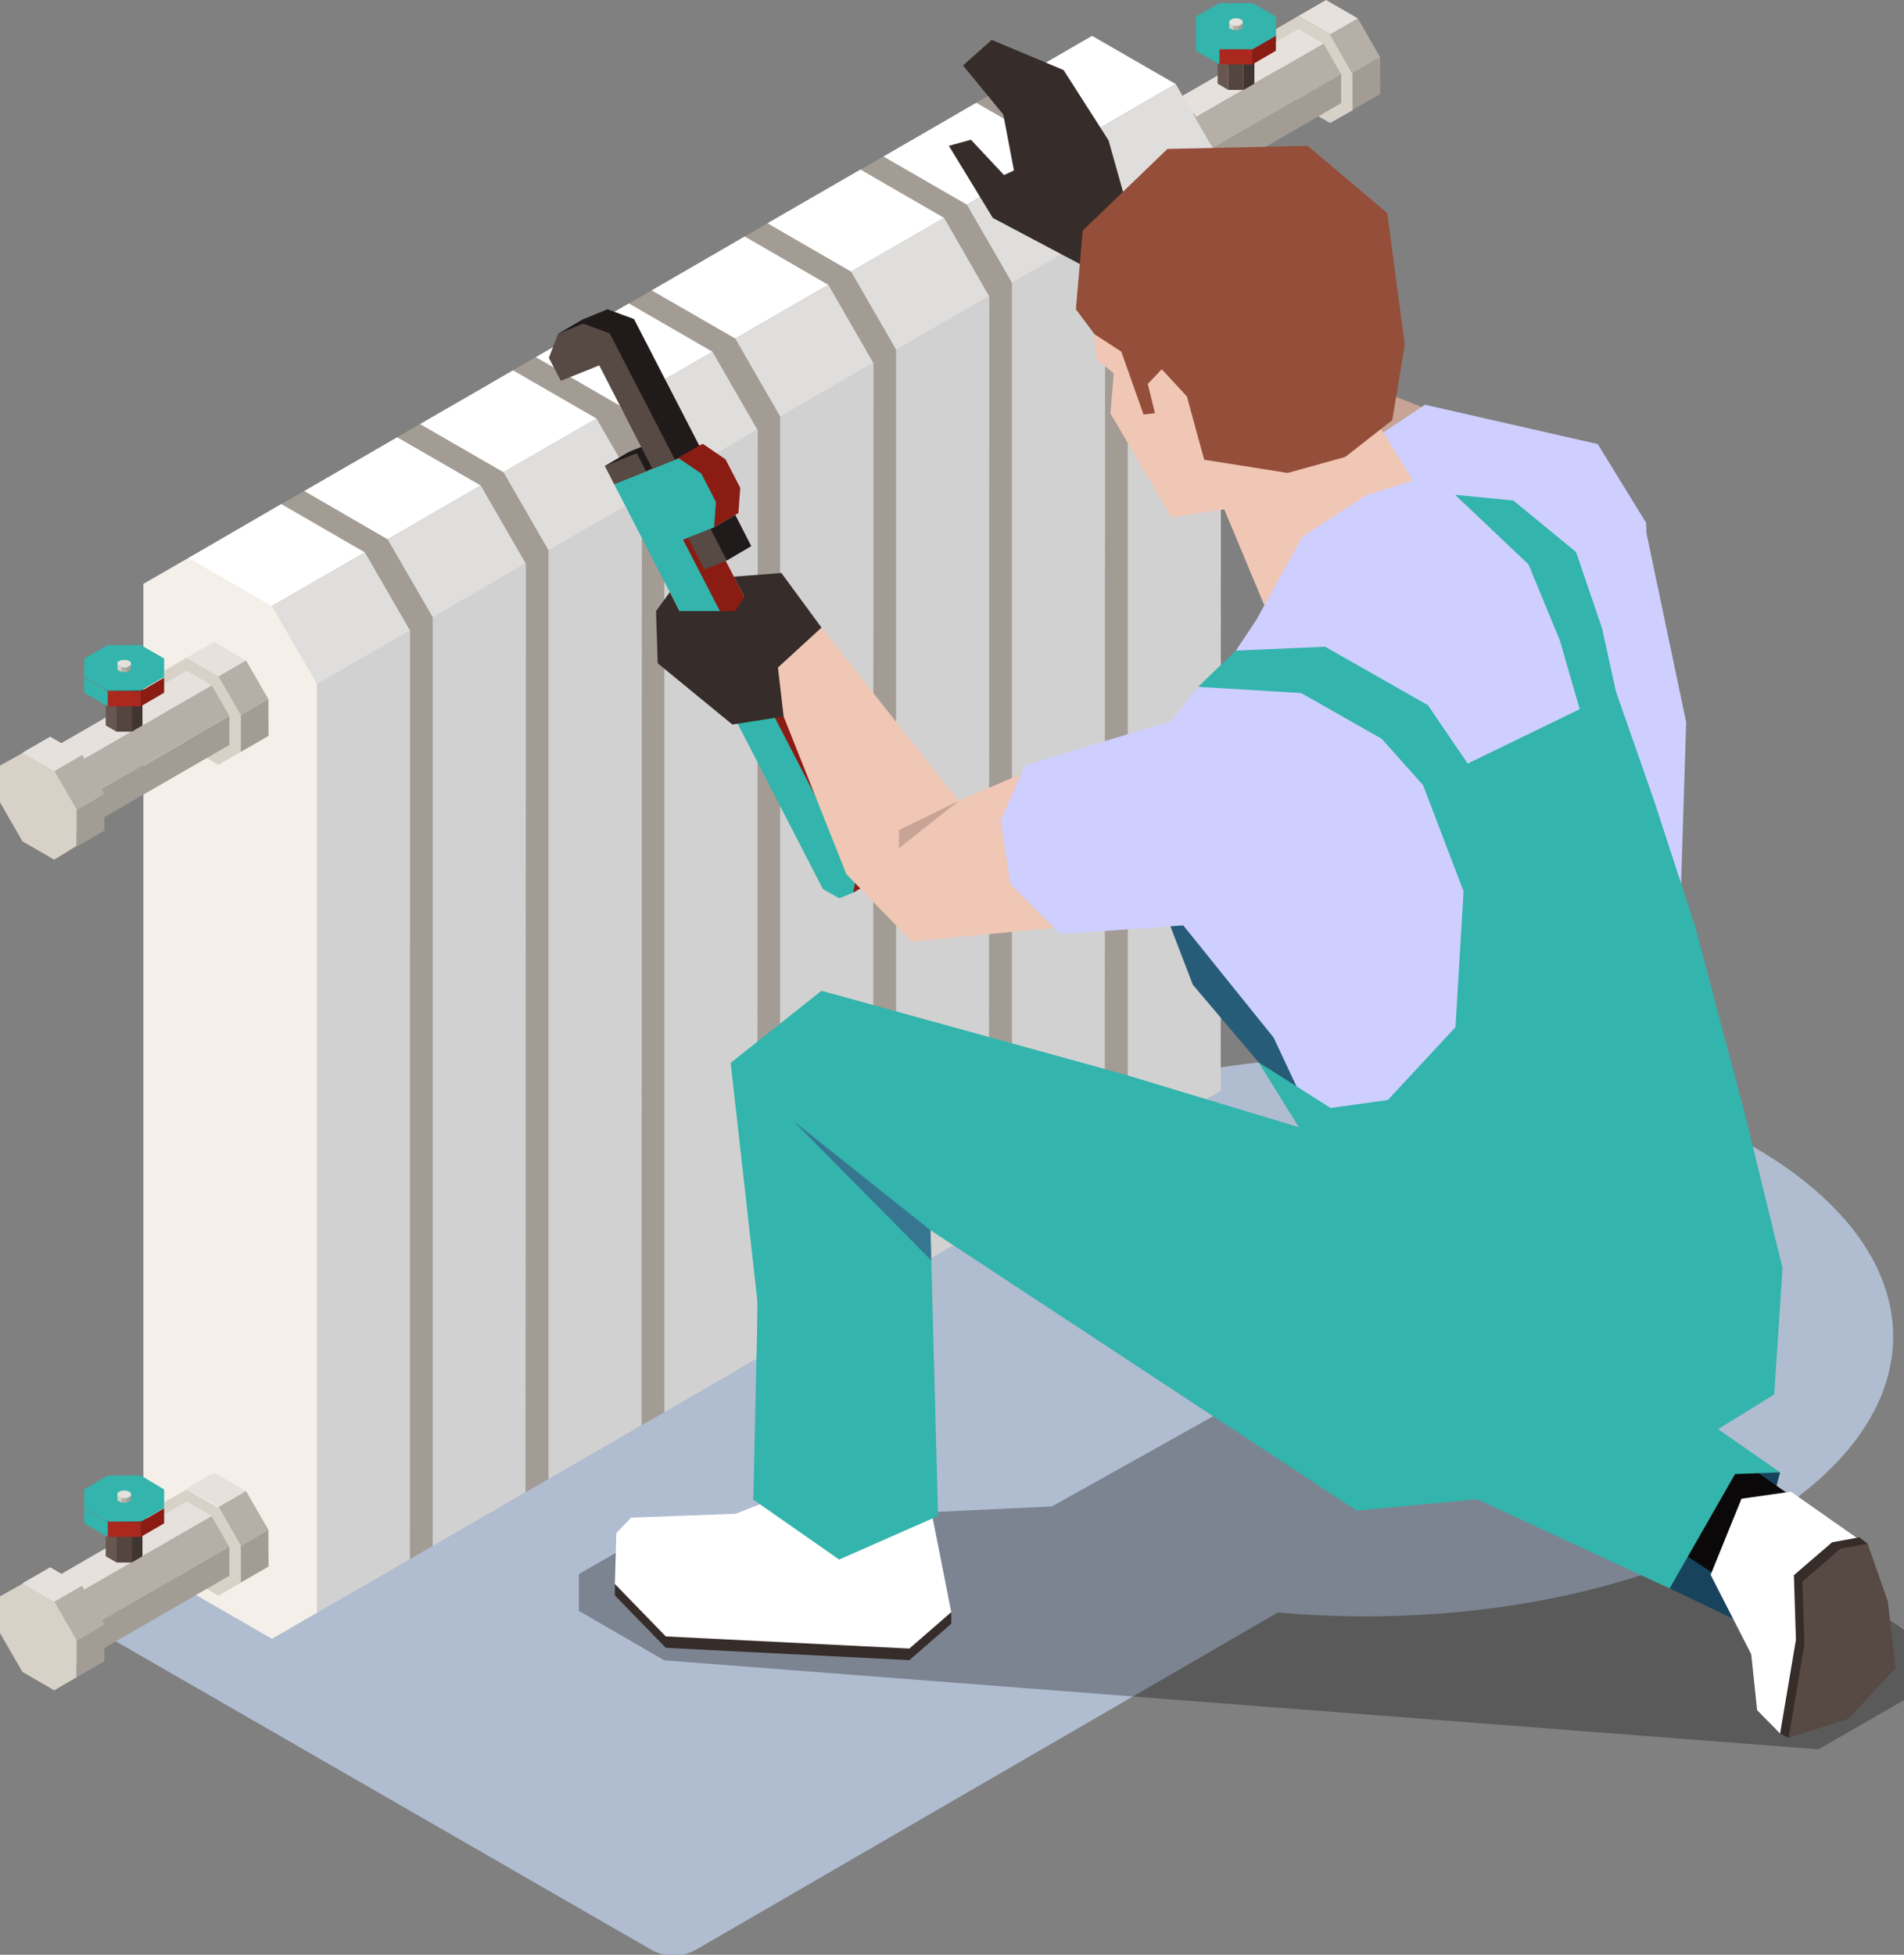 <?xml version="1.0" encoding="UTF-8"?> <svg xmlns="http://www.w3.org/2000/svg" viewBox="0 0 103.58 106.3"><rect x="0" y="0" width="103.58" height="106.3" fill="#808080" stroke="none"/><defs><style>.cls-1,.cls-2{fill:#b0bcd0;}.cls-2{fill-rule:evenodd;}.cls-3{fill:#d8d1c7;}.cls-4{fill:#b5afa7;}.cls-5{fill:#a39c95;}.cls-6{fill:#e6e1dd;}.cls-7{fill:#836e69;}.cls-8{fill:#544540;}.cls-9{fill:#685750;}.cls-10{fill:#403531;}.cls-11{fill:#33b4ac;}.cls-12{fill:#ab281f;}.cls-13{fill:#8a1c14;}.cls-14{fill:#fff;}.cls-15{fill:#d1d1d1;}.cls-16{fill:#e0dedc;}.cls-17{fill:#f4efe9;}.cls-18{opacity:0.3;}.cls-19{fill:#c7a495;}.cls-20{fill:#362c29;}.cls-21{fill:#cecfff;}.cls-22{fill:#f0c6b4;}.cls-23{fill:#275c78;}.cls-24{fill:#17435c;}.cls-25{fill:#0a0808;}.cls-26{fill:#574943;}.cls-27{fill:#944e39;}.cls-28{fill:#211a1a;}.cls-29{fill:#377691;}</style></defs><g id="Calque_2" data-name="Calque 2"><g id="Schema_dynamique" data-name="Schema dynamique"><ellipse class="cls-1" cx="74.28" cy="72.68" rx="28.71" ry="15.22"></ellipse><path class="cls-2" d="M5.49,88.79,35.38,106a2.47,2.47,0,0,0,2.53,0l36.4-21.09a1.13,1.13,0,0,0,.59-1,1.15,1.15,0,0,0-.59-1L44.36,65.68a4.65,4.65,0,0,0-4.75,0L5.47,85.47a1.88,1.88,0,0,0-1,1.67A1.86,1.86,0,0,0,5.49,88.79Z"></path><path class="cls-3" d="M69.41,3.57l1.22,2.12,1.73,1L73.58,6V4L72.36,1.87l-1.73-1-1.22.71Z"></path><polygon class="cls-4" points="73.87 1 75.08 3.11 73.58 3.98 72.36 1.87 73.87 1"></polygon><polygon class="cls-5" points="75.08 3.11 75.09 5.11 73.58 5.98 73.58 3.98 75.08 3.11"></polygon><polygon class="cls-6" points="73.87 1 72.14 0 70.63 0.87 72.36 1.87 73.87 1"></polygon><path class="cls-3" d="M62.36,7.93l1,1.67,1.37.79,1-.56V8.25l-1-1.67-1.37-.79-1,.56Z"></path><rect class="cls-4" x="64.6" y="4.35" width="8.44" height="1.92" transform="translate(6.56 35.1) rotate(-29.98)"></rect><polygon class="cls-5" points="72.96 4.03 72.96 5.61 65.65 9.83 65.65 8.25 72.96 4.03"></polygon><polygon class="cls-6" points="72 2.37 70.63 1.58 63.32 5.79 64.69 6.58 72 2.37"></polygon><path class="cls-7" d="M67.65,1.06h-.83l-.58.34v.48l.58.34h.83l.59-.34V1.4Z"></path><rect class="cls-8" x="66.82" y="2.22" width="0.83" height="2.67"></rect><polygon class="cls-9" points="66.82 4.89 66.24 4.55 66.24 1.89 66.82 2.22 66.82 4.89"></polygon><polygon class="cls-10" points="67.65 4.89 68.24 4.55 68.24 1.89 67.65 2.22 67.65 4.89"></polygon><path class="cls-11" d="M68.14.17h-1.8L65.06.9V2l1.28.73h1.8L69.41,2V.9Z"></path><rect class="cls-12" x="66.34" y="2.68" width="1.8" height="0.82"></rect><polygon class="cls-13" points="68.14 3.5 69.41 2.76 69.41 1.95 68.14 2.68 68.14 3.5"></polygon><polygon class="cls-11" points="66.34 3.5 65.06 2.76 65.06 1.95 66.34 2.68 66.34 3.5"></polygon><path class="cls-6" d="M67.39,1h-.3l-.22.13v.17l.22.12h.3l.21-.12V1.11Z"></path><rect class="cls-4" x="67.09" y="1.4" width="0.3" height="0.24"></rect><polygon class="cls-3" points="67.09 1.64 66.87 1.52 66.87 1.28 67.09 1.41 67.09 1.64"></polygon><polygon class="cls-5" points="67.39 1.64 67.6 1.52 67.6 1.28 67.39 1.41 67.39 1.64"></polygon><path class="cls-3" d="M60.48,8.73l1.22,2.11,1.73,1,1.22-.69v-2L63.43,7,61.7,6l-1.22.69Z"></path><rect class="cls-4" x="63.93" y="6.42" width="1.74" height="2.44" transform="translate(4.87 33.45) rotate(-30.03)"></rect><polygon class="cls-5" points="66.16 8.27 66.16 10.26 64.66 11.14 64.65 9.13 66.16 8.27"></polygon><polygon class="cls-6" points="64.94 6.15 63.21 5.15 61.7 6.03 63.43 7.02 64.94 6.15"></polygon><polygon class="cls-14" points="63.96 4.57 58.9 7.5 55.72 7.66 54.36 4.87 59.41 1.95 63.96 4.57"></polygon><polygon class="cls-15" points="66.41 59.32 61.35 62.24 60.06 16.91 59.71 11.27 66.42 8.8 66.41 59.32"></polygon><polygon class="cls-16" points="66.41 8.81 61.35 11.73 58.39 10.93 58.9 7.5 63.96 4.57 66.41 8.81"></polygon><polygon class="cls-5" points="54.36 4.87 51.91 6.28 51.91 56.79 54.36 61.03 58.9 63.66 61.35 62.24 61.35 11.73 58.9 7.5 54.36 4.87"></polygon><polygon class="cls-14" points="57.66 8.21 52.6 11.13 49.42 11.3 48.06 8.51 53.11 5.59 57.66 8.21"></polygon><polygon class="cls-15" points="60.1 62.96 55.05 65.88 53.76 20.56 53.41 14.9 60.12 12.44 60.1 62.96"></polygon><polygon class="cls-16" points="60.1 12.45 55.05 15.37 52.09 14.57 52.6 11.13 57.66 8.21 60.1 12.45"></polygon><polygon class="cls-5" points="48.06 8.51 45.61 9.92 45.61 60.43 48.06 64.67 52.6 67.3 55.05 65.88 55.05 15.37 52.6 11.13 48.06 8.51"></polygon><polygon class="cls-14" points="51.36 11.85 46.3 14.77 43.12 14.93 41.75 12.14 46.81 9.22 51.36 11.85"></polygon><polygon class="cls-15" points="53.8 66.6 48.75 69.52 47.46 24.19 47.1 18.54 53.82 16.08 53.8 66.6"></polygon><polygon class="cls-16" points="53.8 16.09 48.75 19.01 45.79 18.21 46.3 14.77 51.36 11.85 53.8 16.09"></polygon><polygon class="cls-5" points="41.75 12.14 39.31 13.56 39.31 47.54 41.75 68.31 46.3 70.93 48.75 69.52 48.75 19.01 46.3 14.77 41.75 12.14"></polygon><polygon class="cls-14" points="45.06 15.49 40 18.41 36.82 18.58 35.45 15.79 40.51 12.86 45.06 15.49"></polygon><polygon class="cls-15" points="47.5 70.24 42.44 73.15 41.16 27.83 40.8 22.18 47.52 19.72 47.5 70.24"></polygon><polygon class="cls-16" points="47.5 19.72 42.44 22.64 39.49 21.85 40 18.41 45.06 15.49 47.5 19.72"></polygon><polygon class="cls-5" points="35.45 15.79 33.01 17.2 33.01 67.71 35.45 71.94 40 74.57 42.44 73.15 42.44 22.64 40 18.41 35.45 15.79"></polygon><polygon class="cls-14" points="38.76 19.13 33.7 22.05 30.52 22.21 29.15 19.42 34.21 16.5 38.76 19.13"></polygon><polygon class="cls-15" points="41.2 73.87 36.14 76.8 34.86 31.47 34.5 25.82 41.22 23.36 41.2 73.87"></polygon><polygon class="cls-16" points="41.2 23.36 36.14 26.28 33.18 25.49 33.7 22.05 38.76 19.13 41.2 23.36"></polygon><polygon class="cls-5" points="29.15 19.42 26.7 20.83 26.7 71.34 29.15 75.58 33.7 78.2 36.14 76.8 36.14 26.28 33.7 22.05 29.15 19.42"></polygon><polygon class="cls-14" points="32.45 22.76 27.39 25.68 24.21 25.85 22.85 23.06 27.91 20.14 32.45 22.76"></polygon><polygon class="cls-15" points="34.9 77.51 29.84 80.43 28.55 35.11 28.2 29.46 34.92 26.99 34.9 77.51"></polygon><polygon class="cls-16" points="34.9 27 29.84 29.92 26.88 29.12 27.39 25.68 32.45 22.76 34.9 27"></polygon><polygon class="cls-5" points="22.85 23.06 20.4 24.47 20.4 74.98 22.85 79.22 27.39 81.84 29.84 80.43 29.84 29.92 27.39 25.68 22.85 23.06"></polygon><polygon class="cls-14" points="26.15 26.4 21.09 29.33 17.91 29.49 16.55 26.7 21.61 23.78 26.15 26.4"></polygon><polygon class="cls-15" points="28.59 81.15 23.54 84.07 22.25 38.74 21.9 33.1 28.61 30.63 28.59 81.15"></polygon><polygon class="cls-16" points="28.59 30.63 23.54 33.56 20.58 32.76 21.09 29.33 26.15 26.4 28.59 30.63"></polygon><polygon class="cls-5" points="16.55 26.7 14.1 28.11 14.1 78.62 16.55 82.86 21.09 85.49 23.54 84.07 23.54 33.56 21.09 29.33 16.55 26.7"></polygon><polygon class="cls-14" points="19.85 30.04 14.79 32.96 11.61 33.13 10.25 30.34 15.3 27.41 19.85 30.04"></polygon><polygon class="cls-15" points="22.3 84.79 17.24 87.71 15.96 42.38 15.6 36.73 22.31 34.27 22.3 84.79"></polygon><polygon class="cls-16" points="22.3 34.28 17.24 37.2 14.28 36.41 14.79 32.96 19.85 30.04 22.3 34.28"></polygon><polygon class="cls-17" points="10.25 30.34 7.8 31.75 7.8 82.25 10.25 86.5 14.79 89.12 17.24 87.71 17.24 37.2 14.79 32.96 10.25 30.34"></polygon><path class="cls-3" d="M8.92,38.48l1.23,2.11,1.73,1,1.22-.71v-2l-1.22-2.11-1.73-1-1.22.71Z"></path><polygon class="cls-4" points="13.38 35.91 14.6 38.02 13.1 38.89 11.88 36.78 13.38 35.91"></polygon><polygon class="cls-5" points="14.6 38.02 14.61 40.02 13.1 40.89 13.1 38.89 14.6 38.02"></polygon><polygon class="cls-6" points="13.38 35.91 11.65 34.91 10.15 35.77 11.88 36.78 13.38 35.91"></polygon><path class="cls-3" d="M1.88,42.84l1,1.67,1.36.78,1-.56V43.16l-1-1.67L2.84,40.7l-1,.56Z"></path><rect class="cls-4" x="4.12" y="39.25" width="8.44" height="1.92" transform="translate(-18.98 9.55) rotate(-29.99)"></rect><polygon class="cls-5" points="12.48 38.94 12.48 40.51 5.17 44.73 5.17 43.16 12.48 38.94"></polygon><polygon class="cls-6" points="11.52 37.27 10.15 36.48 2.84 40.7 4.2 41.49 11.52 37.27"></polygon><path class="cls-7" d="M7.17,36H6.34l-.59.34v.48l.59.33h.83l.58-.33v-.48Z"></path><rect class="cls-8" x="6.34" y="37.12" width="0.83" height="2.67"></rect><polygon class="cls-9" points="6.34 39.79 5.75 39.45 5.75 36.79 6.34 37.13 6.34 39.79"></polygon><polygon class="cls-10" points="7.17 39.79 7.75 39.45 7.75 36.79 7.17 37.13 7.17 39.79"></polygon><path class="cls-11" d="M7.66,35.08H5.86l-1.28.73v1l1.28.74h1.8l1.27-.74v-1Z"></path><rect class="cls-12" x="5.86" y="37.59" width="1.8" height="0.82"></rect><polygon class="cls-13" points="7.66 38.41 8.93 37.67 8.93 36.85 7.66 37.59 7.66 38.41"></polygon><polygon class="cls-11" points="5.86 38.41 4.58 37.67 4.58 36.85 5.86 37.59 5.86 38.41"></polygon><path class="cls-6" d="M6.91,35.89h-.3L6.39,36v.17l.22.13h.3l.21-.13V36Z"></path><rect class="cls-4" x="6.61" y="36.31" width="0.3" height="0.24"></rect><polygon class="cls-3" points="6.61 36.55 6.39 36.42 6.39 36.18 6.61 36.31 6.61 36.55"></polygon><polygon class="cls-5" points="6.91 36.55 7.12 36.42 7.12 36.18 6.91 36.31 6.91 36.55"></polygon><path class="cls-3" d="M0,43.63l1.22,2.12,1.73,1L4.17,46V44L3,41.93l-1.73-1L0,41.63Z"></path><rect class="cls-4" x="3.45" y="41.33" width="1.74" height="2.44" transform="translate(-20.71 7.87) rotate(-30.03)"></rect><polygon class="cls-5" points="5.68 43.18 5.68 45.17 4.17 46.04 4.17 44.04 5.68 43.18"></polygon><polygon class="cls-6" points="4.45 41.06 2.73 40.06 1.22 40.93 2.95 41.93 4.45 41.06"></polygon><path class="cls-3" d="M8.92,83.65l1.23,2.12,1.73,1,1.22-.7v-2L11.88,82l-1.73-1-1.22.7Z"></path><polygon class="cls-4" points="13.38 81.08 14.6 83.19 13.1 84.06 11.88 81.95 13.38 81.08"></polygon><polygon class="cls-5" points="14.6 83.19 14.61 85.19 13.1 86.06 13.1 84.06 14.6 83.19"></polygon><polygon class="cls-6" points="13.38 81.08 11.65 80.08 10.15 80.95 11.88 81.95 13.38 81.08"></polygon><path class="cls-3" d="M1.88,88l1,1.67,1.36.79,1-.55V88.33l-1-1.67-1.36-.78-1,.55Z"></path><rect class="cls-4" x="4.12" y="84.42" width="8.44" height="1.93" transform="translate(-41.51 15.56) rotate(-29.94)"></rect><polygon class="cls-5" points="12.48 84.11 12.48 85.69 5.17 89.91 5.17 88.33 12.48 84.11"></polygon><polygon class="cls-6" points="11.52 82.44 10.15 81.65 2.84 85.88 4.2 86.66 11.52 82.44"></polygon><path class="cls-7" d="M7.17,81.14H6.34l-.59.34V82l.59.34h.83L7.75,82v-.48Z"></path><rect class="cls-8" x="6.34" y="82.3" width="0.83" height="2.67"></rect><polygon class="cls-9" points="6.34 84.97 5.75 84.63 5.75 81.96 6.34 82.3 6.34 84.97"></polygon><polygon class="cls-10" points="7.17 84.97 7.75 84.63 7.75 81.96 7.17 82.3 7.17 84.97"></polygon><path class="cls-11" d="M7.66,80.24H5.86L4.58,81v1l1.28.74h1.8L8.93,82V81Z"></path><rect class="cls-12" x="5.86" y="82.76" width="1.8" height="0.82"></rect><polygon class="cls-13" points="7.66 83.58 8.93 82.84 8.93 82.02 7.66 82.76 7.66 83.58"></polygon><polygon class="cls-11" points="5.86 83.58 4.58 82.84 4.58 82.02 5.86 82.76 5.86 83.58"></polygon><path class="cls-6" d="M6.91,81.06h-.3l-.22.12v.18l.22.12h.3l.21-.12v-.18Z"></path><rect class="cls-4" x="6.61" y="81.48" width="0.3" height="0.24"></rect><polygon class="cls-3" points="6.61 81.72 6.39 81.59 6.39 81.36 6.61 81.48 6.61 81.72"></polygon><polygon class="cls-5" points="6.91 81.72 7.12 81.59 7.12 81.36 6.91 81.48 6.91 81.72"></polygon><path class="cls-3" d="M0,88.81l1.22,2.11,1.73,1,1.22-.71v-2L3,87.1l-1.73-1L0,86.81Z"></path><rect class="cls-4" x="3.45" y="86.5" width="1.74" height="2.44" transform="translate(-43.36 13.96) rotate(-30.06)"></rect><polygon class="cls-5" points="5.68 88.35 5.68 90.34 4.17 91.21 4.17 89.21 5.68 88.35"></polygon><polygon class="cls-6" points="4.45 86.23 2.73 85.23 1.22 86.1 2.95 87.1 4.45 86.23"></polygon><path class="cls-18" d="M103.58,88.63,79.65,72.32l-8.94,2.06L57.23,81.92l-21.09,1-4.65,2.68v2l4.65,2.69,62.79,4.84,4.65-2.68Z"></path><polygon class="cls-19" points="75.32 21.34 78.1 22.42 75.52 25.08 72.94 23.1 75.32 21.34"></polygon><polygon class="cls-20" points="59.09 14.54 54.01 11.85 51.62 7.93 52.82 7.6 54.62 9.52 55.16 9.27 54.58 6.23 52.39 3.56 53.95 2.17 57.86 3.81 60.31 7.64 61.45 11.7 59.09 14.54"></polygon><polygon class="cls-21" points="89.57 29 89.55 28.43 86.92 24.15 77.52 22.01 74.99 23.69 73.3 26.91 74.46 30.24 81.77 34.62 89.57 29"></polygon><polygon class="cls-22" points="66.6 27.7 69.29 34.13 76.87 26.13 74.99 23.1 68.99 21.34 64.79 24.28 66.6 27.7"></polygon><polygon class="cls-23" points="68.47 57.77 64.89 53.55 62.99 48.59 65.18 47.58 72.75 58.25 70.66 60.45 68.47 57.77"></polygon><polygon class="cls-21" points="79.16 26.91 76.87 26.13 74.37 26.91 70.85 29.18 68.36 33.69 67.23 35.38 67.23 36.45 65.18 37.35 63.31 39.71 64.37 50.32 69.29 56.43 71.69 61.55 74.99 62.58 82.28 60.45 89.21 53.88 91.4 49.77 91.73 39.27 89.57 29 86.14 26.91 82.33 27.22 81.19 27.68 79.16 26.91"></polygon><polygon class="cls-24" points="96.84 80.07 94.65 88.2 90.83 86.38 90.12 82.11 92.96 79.04 96.84 80.07"></polygon><polygon class="cls-25" points="94.32 79.17 97.28 81.24 96.11 84.55 93.18 85.54 90.28 83.65 91.55 79.17 94.32 79.17"></polygon><polygon class="cls-11" points="77.78 80.34 90.83 86.38 94.39 80.16 96.84 80.07 87.21 73.36 77.78 80.34"></polygon><polygon class="cls-14" points="96.84 94.27 95.59 93 95.27 89.96 93.06 85.64 94.74 81.5 97.43 81.12 101.01 83.63 101.25 88.12 99.06 92.47 96.84 94.27"></polygon><polygon class="cls-20" points="101.15 83.6 99.67 83.87 97.59 85.66 97.7 89.18 96.84 94.27 97.3 94.51 102.67 90.47 101.6 83.95 101.15 83.6"></polygon><polygon class="cls-26" points="101.6 83.95 100.12 84.22 98.05 86.01 98.16 89.42 97.3 94.51 100.55 93.47 103.12 90.71 102.7 87.08 101.6 83.95"></polygon><polygon class="cls-22" points="59.42 17.38 59.66 19.55 60.59 20.3 60.41 22.48 63.72 28.13 66.6 27.7 66.81 24.19 66.51 17.79 60.54 15.63 59.42 17.38"></polygon><polygon class="cls-27" points="71.14 7.93 63.51 8.1 58.9 12.54 58.53 16.82 59.55 18.18 61 19.12 62.21 22.54 62.83 22.47 62.44 20.88 63.2 20.08 64.57 21.56 65.51 25 70.05 25.72 73.18 24.85 75.74 22.85 76.42 18.75 75.47 11.59 71.14 7.93"></polygon><polygon class="cls-13" points="47.91 46.84 38.55 28.7 38.85 28.67 40.17 27.9 40.27 26.53 39.47 24.98 38.24 24.14 34.73 25.56 33.41 26.33 35.3 26.66 46.09 47.57 46.42 48.54 47.74 47.76 47.91 46.84"></polygon><polygon class="cls-28" points="37.43 29.24 39.54 30.48 40.87 29.7 40 28 38.85 28.67 37.43 29.24"></polygon><polygon class="cls-26" points="37.43 29.24 38.32 30.97 39.54 30.48 38.65 28.75 37.43 29.24"></polygon><polygon class="cls-11" points="46.59 47.62 37.16 29.35 38.85 28.67 38.95 27.3 38.15 25.75 36.92 24.92 33.41 26.33 44.77 48.35 45.66 48.85 46.42 48.54 46.59 47.62"></polygon><polygon class="cls-28" points="35.96 23.87 36.47 24.86 35.15 25.63 32.9 25.34 34.22 24.57 35.96 23.87"></polygon><polygon class="cls-26" points="34.64 24.65 35.15 25.63 33.41 26.33 32.9 25.34 34.64 24.65"></polygon><polygon class="cls-28" points="38.04 24.23 34.49 17.35 33.05 16.82 31.68 17.38 30.36 18.15 32.9 19.29 35.08 23.28 36.72 25 38.04 24.23"></polygon><polygon class="cls-26" points="36.72 25 33.17 18.13 31.73 17.6 30.36 18.15 29.86 19.46 30.51 20.71 32.6 19.87 35.49 25.49 36.72 25"></polygon><polygon class="cls-20" points="44.69 34.13 42.51 31.16 39.92 31.36 40.49 32.45 40 33.23 36.96 33.23 36.44 32.2 35.69 33.23 35.78 36.07 39.84 39.4 42.63 38.96 43.9 37.47 44.69 34.13"></polygon><polygon class="cls-22" points="56.02 41.89 52.16 43.55 44.69 34.13 42.32 36.3 42.63 38.96 46.04 47.53 49.59 51.2 57.62 50.43 61.98 47.89 56.02 41.89"></polygon><polygon class="cls-21" points="69.99 45.86 68.99 40.65 65.15 38.78 55.76 41.62 54.43 44.65 54.97 48.06 57.68 50.8 66.18 50.19 69.99 45.86"></polygon><polygon class="cls-11" points="87.91 37.61 77.42 42.7 79.62 48.47 79.18 55.86 75.5 59.82 72.38 60.25 68.47 57.77 70.66 61.3 73.3 65.02 84.65 68.54 92.07 65.85 94.89 60.45 92.23 50.42 89.97 43.5 87.91 37.61"></polygon><polygon class="cls-20" points="49.16 87.7 42.6 87.96 36.74 87.1 33.45 86.14 33.45 86.76 36.22 89.61 49.47 90.28 51.75 88.3 51.75 87.67 49.16 87.7"></polygon><polygon class="cls-14" points="42.47 81.37 40.01 82.32 34.33 82.53 33.53 83.37 33.45 86.14 36.22 88.99 49.47 89.65 51.75 87.67 50.71 82.41 42.47 81.37"></polygon><polygon class="cls-11" points="61.14 58.42 44.69 53.88 39.75 57.8 41.22 70.9 40.98 81.55 45.65 84.81 51.03 82.44 50.62 66.9 73.8 82.15 88.56 80.75 96.52 75.83 96.97 68.95 94.89 60.45 87.7 65.36 70.66 61.3 61.14 58.42"></polygon><polygon class="cls-29" points="50.62 66.9 43.17 60.97 50.66 68.54 50.62 66.9"></polygon><polygon class="cls-11" points="77.42 42.7 75.17 40.18 70.79 37.69 65.18 37.35 67.23 35.38 72.09 35.17 77.68 38.35 79.82 41.49 79.51 43.37 77.42 42.7"></polygon><polygon class="cls-11" points="87.91 37.61 87.16 34.19 85.74 30.02 82.33 27.22 79.16 26.91 83.15 30.69 84.85 34.8 85.94 38.56 87.39 39.47 87.91 37.61"></polygon><polygon class="cls-19" points="52.16 43.55 48.91 46.12 48.91 45.14 52.16 43.55"></polygon></g></g></svg> 